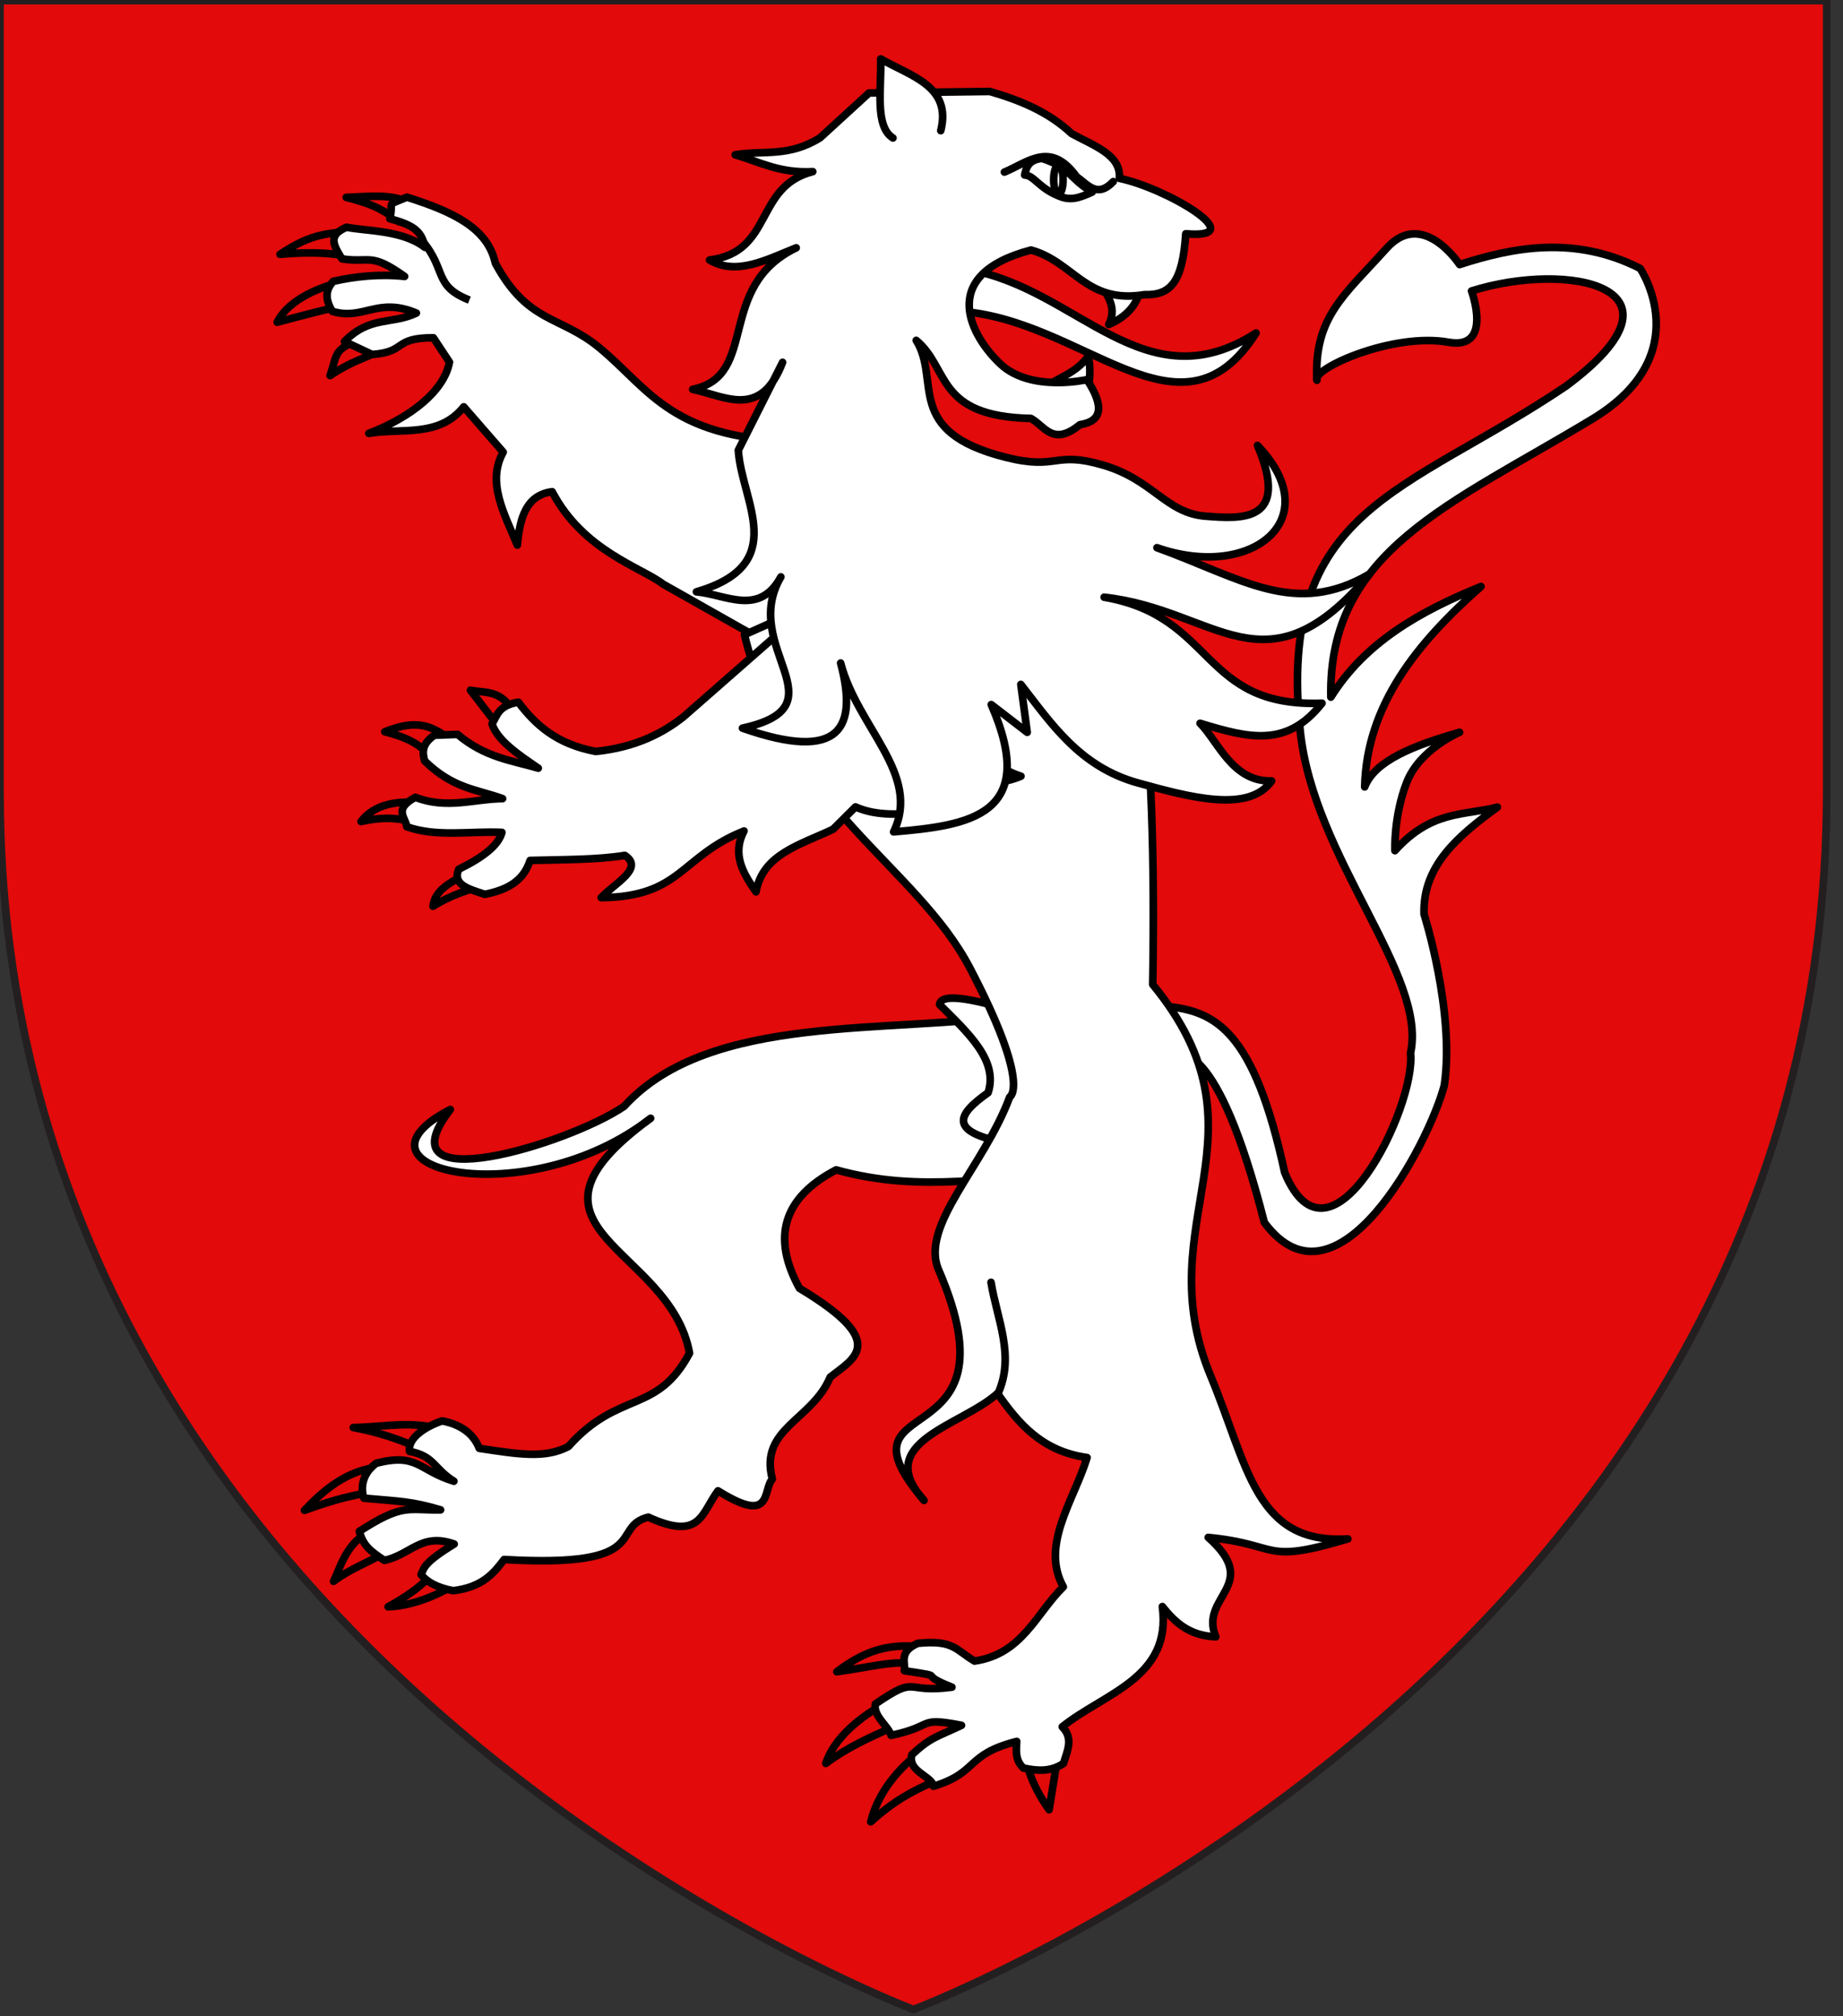 <?xml version="1.0" encoding="utf-8"?>
<!-- Generator: Adobe Illustrator 15.1.0, SVG Export Plug-In . SVG Version: 6.00 Build 0)  -->
<!DOCTYPE svg PUBLIC "-//W3C//DTD SVG 1.1//EN" "http://www.w3.org/Graphics/SVG/1.1/DTD/svg11.dtd">
<svg version="1.1" id="Layer_1" xmlns="http://www.w3.org/2000/svg" xmlns:xlink="http://www.w3.org/1999/xlink" x="0px" y="0px"
	 width="181.417px" height="198.425px" viewBox="1.458 1.746 181.417 198.425" enable-background="new 1.458 1.746 181.417 198.425"
	 xml:space="preserve">
<rect x="1.458" y="1.746" width="181.417" height="198.425" fill="#333333" stroke="none"/>
<path id="path1411_9_" fill="#E20A0A" stroke="#231F20" stroke-width="0.75" d="M91.371,199.5c0,0-89.913-33.836-89.913-119.812
	c0-85.984,0-77.882,0-77.882H181.27v77.882C181.29,165.664,91.371,199.5,91.371,199.5z"/>
<g id="Lion">
	<path id="Queue" fill="#FFFFFF" stroke="#000000" stroke-width="0.75" stroke-linecap="round" stroke-linejoin="round" d="
		M116.708,105.436c0.785-0.127,4.537-1.668,9.207,16.616c7.139,9.611,16.201-7.749,17.711-13.489
		c1.068-7.232-1.992-16.851-1.992-16.851c-0.16-4.799,3.396-7.733,7.221-10.533c-3.307,0.846-6.477,0.278-10.086,4.282
		c0,0-0.143-3.357,1.145-6.685c1.279-3.327,5.217-4.962,5.217-4.962c-4.502,1.282-8.361,2.799-9.34,5.375
		c0.184-8.005,5.109-14.144,11.453-19.726c-5.965,2.423-11.396,5.464-14.783,10.89c-0.293-14.42,11.795-18.944,25.746-27.378
		c10.469-6.331,4.697-14.815,4.697-14.815c-6.467-3.288-12.572-2.058-17.771-0.379c0,0-3.625-5.561-7.189-1.595
		c-4.137,4.6-7.158,6.757-6.854,12.98c-0.551-1.122,7.484-4.725,12.957-3.74c4.406,0.793,2.264-5.045,2.264-5.045
		c9.518-2.999,22.486-0.409,9.297,9.366c-15.85,10.686-28.479,11.863-26.158,33.963c1.318,12.552,12.518,23.938,10.857,31.667
		c0.547,5.302-7.902,22.597-12.391,11.761c-3.02-13.959-6.793-15.859-11.586-16.347L116.708,105.436z"/>
	<g id="Griffes_ant_droit">
		<path id="path3249" fill="#E20909" stroke="#000000" stroke-width="0.75" stroke-linecap="round" stroke-linejoin="round" d="
			M35.254,29.44c-2.105,0.495-5.312,1.662-6.514,4.019c2.755-0.727,4.938-1.34,6.881-1.653L35.254,29.44z"/>
		<path id="path3247" fill="#E20909" stroke="#000000" stroke-width="0.75" stroke-linecap="round" stroke-linejoin="round" d="
			M35.916,24.457c-2.133,0.362-3.607,0.126-6.894,2.315c2.846-0.261,5.849-0.185,7.665,0.51L35.916,24.457z"/>
		<path id="path3245" fill="#E20909" stroke="#000000" stroke-width="0.75" stroke-linecap="round" stroke-linejoin="round" d="
			M41.911,21.747c-1.935-0.982-4.185-0.642-6.371-0.577c2.918,0.731,3.69,1.315,5.263,2.418L41.911,21.747z"/>
		<path id="path4220" fill="#E20909" stroke="#000000" stroke-width="0.75" stroke-linecap="round" stroke-linejoin="round" d="
			M37.062,35.167c-2.792,0.853-2.393,1.458-3.111,3.541c2.667-1.809,4.302-1.828,5.436-2.949L37.062,35.167z"/>
	</g>
	<path id="Ant_droit" fill="#FFFFFF" stroke="#000000" stroke-width="0.75" stroke-linecap="round" stroke-linejoin="round" d="
		M50.216,27.648c3.215,5.951,6.351,5.122,10.217,8.299c5.044,4.145,7.165,9.252,20.461,9.252l-3.642,19.976l-10.519-5.943
		c-2.129-1.645-7.877-3.271-10.922-9.098c-2.588,0.337-3.188,2.622-3.429,5.258c-1.26-3.073-3.05-6.163-1.391-9.151l-3.885-4.458
		c-2.435,3.059-6.129,2.058-9.342,2.612c4.13-1.577,7.41-4.162,7.938-7.01l-1.585-2.399c-4.027-0.003-2.552,1.39-6.027,1.645
		l-2.719-1.274c2.494-2.561,4.655-1.645,7.074-2.802c-3.83-1.609-5.206,0.755-8.279-0.17c-0.716-1.206-0.681-2.07,0.082-2.946
		c2.123-0.493,4.644-0.752,7.037-0.488c-3.388-2.423-3.399-1.296-6.167-1.732c-0.896-1.438-1.368-2.33,0.457-3.109
		c1.825,0.385,5.489,0.257,7.702,1.976c-0.292-1.669-1.256-2.22-3.443-2.815c0.434-1.849-0.558-1.175,1.681-2.12
		C46.018,22.574,49.471,24.177,50.216,27.648z"/>
	<path id="path4248" fill="#FFFFFF" stroke="#000000" stroke-width="0.75" d="M43.028,25.447c2.422,2.886,1.075,4.431,4.636,5.833"
		/>
	<g id="Griffes_post_droit">
		<path id="path3534" fill="#E20909" stroke="#000000" stroke-width="0.75" stroke-linecap="round" stroke-linejoin="round" d="
			M44.238,156.23c-0.96,1.506-3.06,2.816-4.577,3.643c2.932-0.115,5.475-1.521,7.314-2.569L44.238,156.23z"/>
		<path id="path3532" fill="#E20909" stroke="#000000" stroke-width="0.75" stroke-linecap="round" stroke-linejoin="round" d="
			M37.564,152.587c-2.123,1.306-2.598,3.437-3.274,4.781c1.798-1.344,3.265-1.75,5.097-2.861L37.564,152.587z"/>
		<path id="path3530" fill="#E20909" stroke="#000000" stroke-width="0.75" stroke-linecap="round" stroke-linejoin="round" d="
			M38.92,146.107c-3.318,0.268-5.675,2.357-7.491,4.275c2.735-0.99,5.125-1.693,7.717-1.854
			C40.917,147.68,38.839,146.344,38.92,146.107z"/>
		<path id="path3528" fill="#E20909" stroke="#000000" stroke-width="0.75" stroke-linecap="round" stroke-linejoin="round" d="
			M45.21,142.539c-2.979-1.065-5.868-0.354-8.978-0.307c3.301,0.604,5.899,1.689,8.333,2.893L45.21,142.539z"/>
	</g>
	<path id="Post_droit" fill="#FFFFFF" stroke="#000000" stroke-width="0.75" stroke-linecap="round" stroke-linejoin="round" d="
		M101.803,101.591c-12.555,1.964-30.449-0.286-38.904,9.027c-5.478,3.742-24.107,9.359-17.115,0.316
		c-11.409,5.918,7.591,10.326,19.719,0.865c-15.074,10.982,1.926,12.521,3.83,23.113c-3.229,6.053-6.954,3.604-11.929,9.192
		c-2.29,1.19-4.796,0.771-8.769,0.176c-0.658-1.655-2.107-2.405-3.654-2.7c-1.594,0.526-3.435,1.688-3.203,3.002
		c2.424,0.438,2.389,1.711,4.359,2.934c-3.513-1.072-3.541-2.816-7.638-1.771c-1.601,1.174-1.478,2.744-1.21,3.44
		c3.492,0.315,4.678,0.295,7.538,1.149c-3.25,0.06-3.669-0.676-7.997,2.115c0.378,1.426,1.137,1.98,2.467,2.859
		c2.611-0.564,3.63-2.76,6.87-1.611c-3.03,1.855-2.948,2.344-3.259,3.002c0.582,0.738,1.579,1.293,3.161,1.59
		c2.844-0.34,3.968-1.682,5.011-3.069c14.864,0.868,10.318-3.188,14.193-4.171c5.157,2.354,5.2-0.338,6.86-2.59
		c5.447,3.412,4.375-0.069,5.35-1.16c-1.317-4.979,3.944-5.786,5.694-10.026c2.372-1.885,5.849-3.433-3.023-8.743
		c-2.754-5.005-1.63-8.912,3.609-11.656c8.676,2.416,15.567,0.414,23.352,0.623L101.803,101.591z"/>
	<path id="Sexe" fill="#FFFFFF" stroke="#000000" stroke-width="0.75" stroke-linecap="round" stroke-linejoin="round" d="
		M93.946,100.605c2.766,2.764,5.818,5.494,4.775,8.676c-2.896,2.062-4.477,4.004,2.887,5.119l2.83-7.254l-5.775-6.609
		C95.286,99.69,94.034,99.869,93.946,100.605z"/>
	<g id="Griffes_post_gauche">
		<path id="path3536" fill="#E20909" stroke="#000000" stroke-width="0.75" stroke-linecap="round" stroke-linejoin="round" d="
			M91.448,163.751c-3.146-0.174-5.26,0.744-7.619,2.517c3.627-0.517,5.076-1.015,7.547-0.849L91.448,163.751z"/>
		<path id="path3538" fill="#E20909" stroke="#000000" stroke-width="0.75" stroke-linecap="round" stroke-linejoin="round" d="
			M88.015,169.703c-2.087,1.201-4.471,3.166-5.269,5.584c2.129-1.586,4.326-2.555,6.307-3.445L88.015,169.703z"/>
		<path id="path3540" fill="#E20909" stroke="#000000" stroke-width="0.75" stroke-linecap="round" stroke-linejoin="round" d="
			M91.318,174.744c-2.035,1.713-3.556,3.918-4.147,6.289c2.146-1.951,4.035-3.031,6.392-4.025L91.318,174.744z"/>
		<path id="path3542" fill="#E20909" stroke="#000000" stroke-width="0.75" stroke-linecap="round" stroke-linejoin="round" d="
			M102.602,175.389c0.213,1.309,1.193,3.174,2.125,4.455l0.768-4.726L102.602,175.389z"/>
	</g>
	
		<path id="Corps_post_gauche" fill="#FFFFFF" stroke="#000000" stroke-width="0.75" stroke-linecap="round" stroke-linejoin="round" d="
		M74.738,64.213c4.147,16.972,16.891,22.654,22.204,32.817c6.07,11.612,3.906,12.679,3.906,12.679
		c-2.535,6.849-8.875,12.646-6.994,17.008c8.221,19.045-10.958,11.466-1.44,22.687c-5.192-5.758,3.722-7.338,7.233-10.528
		c2.068,2.951,4.357,5.688,8.818,6.311c-1.312,4.26-4.611,8.596-2.34,12.725c-2.699,2.645-4.035,6.617-8.736,7.303
		c-1.861-1.09-2.031-2.102-5.59-1.746c-1.917,0.841-1.19,1.919-1.321,2.693c4.61,0.701,0.947,0.162,4.686,1.621
		c-4.853,0.645-3.234-1.277-7.532,1.646c-0.276,1.185,1.32,2.21,1.535,3.097c4.399-0.912,2.504-1.842,6.938-0.989
		c-2.404,1.147-2.984,1.131-4.889,2.893c-0.449,1.666,2.02,2.109,2.121,3.107c4.475-1.354,3.086-3.113,8.203-4.416
		c-0.064,0.94-0.146,1.889,0.664,2.622c1.357,0.279,2.627,0.399,3.941-0.454c0.355-1.218,1.025-2.443-0.125-3.605
		c4.131-3.324,10.797-4.797,9.855-11.834c1.23,1.545,2.66,2.883,5.262,2.975c-1.686-4.01,4.582-5.045-0.746-9.779
		c7.277,0.722,5.201,2.685,13.744,0.146c-9.121,0.576-9.814-7.158-13.51-16.05c-6.342-15.266,6.42-23.746-5.699-38.511
		c0.43-25.573-1.465-38.886-5.676-49.879L74.738,64.213z"/>
	<path id="path3518" fill="#FFFFFF" stroke="#000000" stroke-width="0.75" stroke-linecap="round" stroke-linejoin="round" d="
		M99.69,138.902c1.699-3.727-0.088-7.32-0.68-10.963"/>
	<g id="Griffes_ant_gauche">
		<path id="path2264" fill="#E20909" stroke="#000000" stroke-width="0.75" stroke-linecap="round" stroke-linejoin="round" d="
			M51.741,71.408c-1.181-1.784-2.615-1.449-3.974-1.738l2.605,3.374L51.741,71.408z"/>
		<path id="path2266" fill="#E20909" stroke="#000000" stroke-width="0.75" stroke-linecap="round" stroke-linejoin="round" d="
			M46.042,74.564c-1.824-0.934-2.886-2.327-6.707-0.806c2.918,0.745,3.74,1.57,4.875,2.835L46.042,74.564z"/>
		<path id="path2268" fill="#E20909" stroke="#000000" stroke-width="0.75" stroke-linecap="round" stroke-linejoin="round" d="
			M42.937,80.79c-2.161-0.277-4.566,0.004-5.94,1.805c1.576-0.354,3.162-0.472,4.767-0.027L42.937,80.79z"/>
		<path id="path2270" fill="#E20909" stroke="#000000" stroke-width="0.75" stroke-linecap="round" stroke-linejoin="round" d="
			M47.11,87.876c-1.444,0.767-2.858,1.549-3.031,3.055c1.69-1.062,3.58-1.697,5.546-2.168L47.11,87.876z"/>
	</g>
	<path id="Ant_gauche" fill="#FFFFFF" stroke="#000000" stroke-width="0.75" stroke-linecap="round" stroke-linejoin="round" d="
		M52.482,70.853c-1.974,0.318-2.074,1.299-2.59,2.133c0.528,1.62,2.543,2.987,4.551,4.357c-2.635-0.767-5.251-1.049-7.943-3.324
		l-2.285,0.085c-1.273,0.877-1.18,1.703-0.954,2.525c2.806,2.751,5.167,2.794,7.67,3.712c-2.844,0.031-5.47,1.073-8.587-0.132
		c-2.208,1.191-0.953,1.977-0.845,2.897c2.939,1.044,6.235,0.413,9.366,0.555c-0.325,1.277-1.892,2.478-4.251,3.629
		c-0.663,1.559,1.062,1.961,2.57,2.468c2.018-0.408,3.762-1.18,4.454-3.335c3.213-0.088,6.601-0.05,9.325-0.498
		c1.952,1.284-1.033,2.754-2.323,4.16c7.918-0.088,7.76-4.048,14.058-6.56c-1.219,2.315-0.082,4.165,1.177,5.992
		c0.653-3.723,4.359-4.624,7.589-6.167l2.206-2.195c2.069,0.931,4.551,0.765,7.075,0.49c-1.294-1.41-0.128-2.912,2.122-4.454
		c3.357,1.999,5.34,1.665,7.09,0.942c-7.312-2.353-2.066-9.584-2.264-14.701l-11.002-8.644L68.747,72.282
		c-1.929,1.533-4.642,3.011-8.645,3.416C56.225,74.976,54.147,73.051,52.482,70.853z"/>
	<g id="Tete" transform="matrix(0.984,-0.176,0.176,0.984,-23.517,33.088)">
		<path id="Langue" fill="#FFFFFF" stroke="#000000" stroke-width="0.75" stroke-linecap="round" stroke-linejoin="round" d="
			M117.472,20.274c12.166,2.834,19.235,17.557,28.628,7.308c-12.049,5.023-16.562-7.428-26.756-11.101L117.472,20.274z"/>
		<g id="Dents">
			<path id="path2476" fill="#FFFFFF" stroke="#000000" stroke-width="0.75" stroke-linecap="round" stroke-linejoin="round" d="
				M124.725,29.145c1.588-0.674,3.328-0.872,4.701-2.215c0.052,1.8-0.472,2.577-0.712,3.857"/>
			<path id="path2474" fill="#FFFFFF" stroke="#000000" stroke-width="0.75" stroke-linecap="round" stroke-linejoin="round" d="
				M131.514,19.29c0.546,1.618,1.76,3.199,0.454,4.915c1.74-0.411,2.993-1.293,3.618-2.775"/>
		</g>
		<path id="Contour" fill="#FFFFFF" stroke="#000000" stroke-width="0.75" stroke-linecap="round" stroke-linejoin="round" d="
			M126.866,69.147c4.733,2.262,10.222,4.875,12.975,2.115c-3.812-0.561-4.497-4.748-5.936-6.826
			c4.518,2.311,7.997,3.871,12.171,0.17c-11.894-1.681-8.762-10.243-19.282-14.051c10.739,3.156,13.834,12.579,26.143,2.349
			c-8.023,2.964-12.455-1.784-20.168-6.231c8.602,4.848,17.091,0.206,11.521-8.167c1.847,8.082-2.844,6.84-6.245,5.961
			c-3.803-0.982-4.444-4.424-9.038-6.719c-4.594-2.296-4.434-0.248-9.334-2.46c-9.494-4.282-4.917-8.543-6.645-12.884
			c2.783,3.291,0.531,7.7,9.765,9.556c1.222,0.969,1.618,3.137,4.647,1.454c2.211,0.064,2.695-1.35,1.458-4.243
			c0,0-5.645,0.279-8.099-2.99c-2.257-3.006-4.852-9.753,4.923-10.539c3.947,1.883,4.402,6.212,10.233,6.29
			c2.51,0.532,3.906-0.544,5.05-5.184c6.469,1.729-1.137-4.801-5.476-6.522c0.601-2.258-1.947-3.617-3.85-5.16
			c-1.886-2.528-4.451-4.143-7.203-5.504l-11.734-1.949l-5.518,3.491c-3.38,1.364-5.724,0.213-8.527,0.179
			c2.244,1.108,3.981,2.578,7.227,2.976c-5.961,0.435-5.163,7.113-11.536,6.778c2.351,2.021,5.542,0.946,8.612,0.319
			c-8.557,2.395-5.764,11.772-12.488,11.921c3.047,1.24,6.083,4.086,9.182-1.061l-5.815,7.751C93.29,35,97.001,41.939,87.364,42.964
			c2.822,0.769,5.659,3.505,8.445,0.019c-5.276,6.163,3.956,13.592-6.344,13.991c9.009,5.091,11.179,1.883,10.643-4.61
			c0.517,6.579,5.911,12.185,2.21,17.282c7.373,0.675,14.446,0.987,11.67-10.644l3.007,3.315l0.21-4.756
			C119.49,61.887,121.481,66.571,126.866,69.147z"/>
		<path id="Oreille" fill="#FFFFFF" stroke="#000000" stroke-width="0.75" stroke-linecap="round" stroke-linejoin="round" d="
			M114.282,2.392c-1.587-1.457-0.251-4.989,0.185-7.879c2.6,2.198,6.439,3.862,4.576,7.996"/>
		<path id="Sourcil" fill="#FFFFFF" stroke="#000000" stroke-width="0.75" stroke-linecap="round" stroke-linejoin="round" d="
			M124.492,7.627c2.446-0.531,5.032-2.26,6.922,1.71c0.93,0.913,1.595,2.467,3.466,1.1"/>
		<path id="Oeil" fill="#FFFFFF" stroke="#000000" stroke-width="0.75" stroke-linecap="round" stroke-linejoin="round" d="
			M128.381,6.956c-1.304-0.106-1.677,0.571-1.979,1.305c0.896,0.194,1.142,1.46,2.858,2.564c1.046,0.718,1.899,0.656,3.4,0.259
			C130.65,9.363,131.069,8.423,128.381,6.956z"/>
		
			<ellipse id="Pupille" transform="matrix(-0.984 -0.176 0.176 -0.984 255.414 41.286)" fill="none" stroke="#000000" stroke-width="0.75" cx="129.535" cy="9.332" rx="0.464" ry="1.427"/>
	</g>
</g>
</svg>
